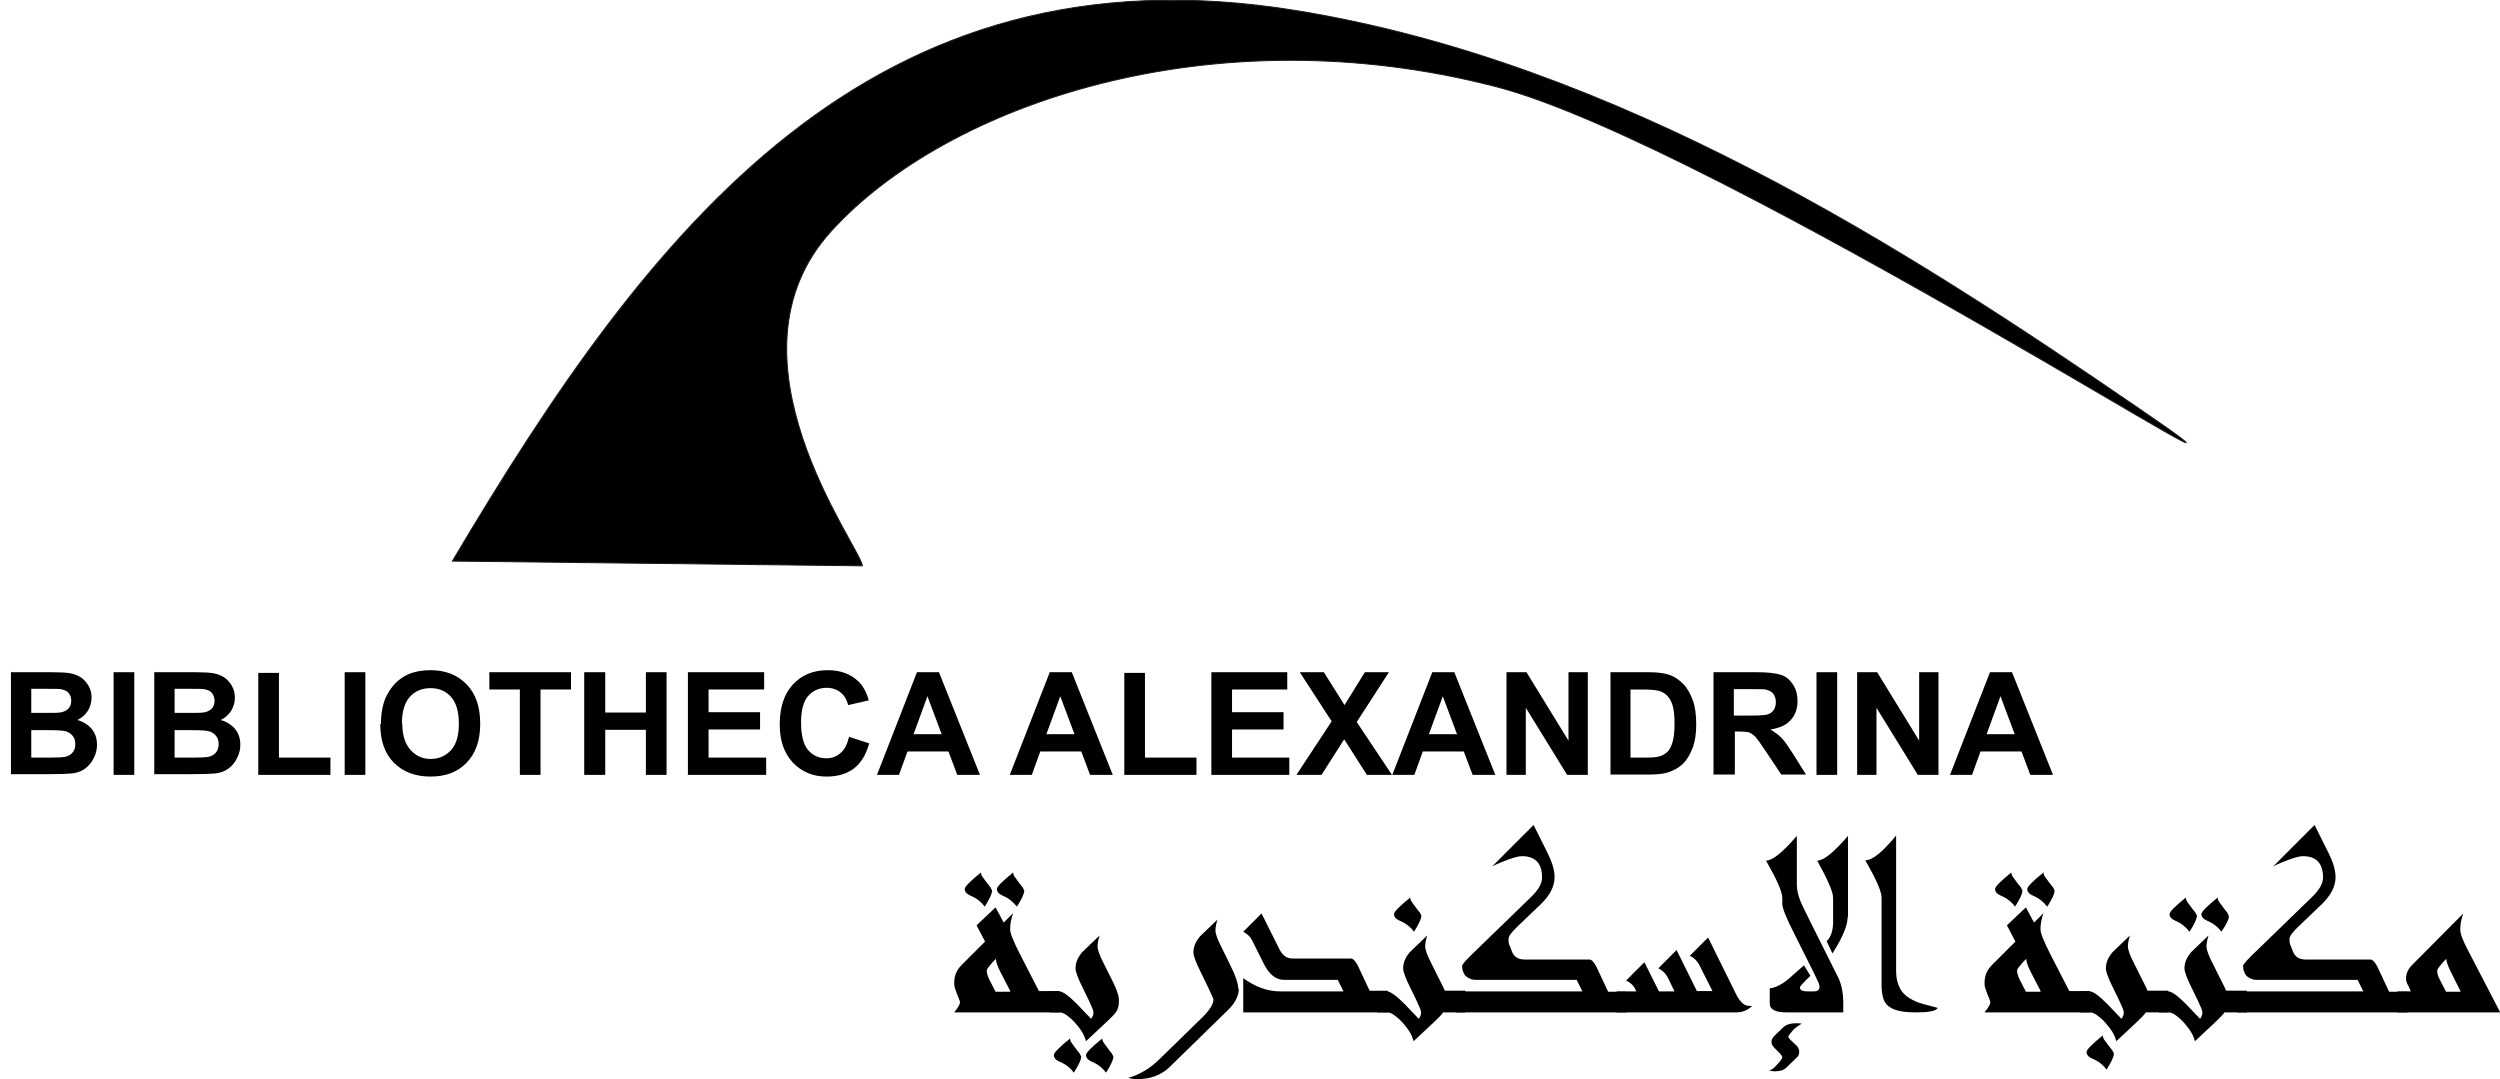 <?xml version="1.0" encoding="UTF-8"?> <svg xmlns="http://www.w3.org/2000/svg" xmlns:xlink="http://www.w3.org/1999/xlink" xml:space="preserve" width="8.713in" height="3.761in" style="shape-rendering:geometricPrecision; text-rendering:geometricPrecision; image-rendering:optimizeQuality; fill-rule:evenodd; clip-rule:evenodd" viewBox="0 0 7.378 3.185"> <defs> <style type="text/css"> .str0 {stroke:#1F1A17;stroke-width:0.003} .fil0 {fill:black} .fil1 {fill:black;fill-rule:nonzero} </style> </defs> <g id="Dummy_x0025_Layer_x0025_Dummy_x0025_Layer">  <path class="fil0 str0" d="M2.546 1.67l-1.211 -0.014c0.584,-0.985 1.234,-1.828 2.489,-1.625 0.951,0.154 1.807,0.707 2.489,1.175 0.667,0.457 -1.245,-0.781 -1.897,-0.95 -0.84,-0.218 -1.622,0.052 -1.962,0.425 -0.341,0.373 0.083,0.929 0.091,0.989z"></path> <path class="fil1" d="M3.127 2.988l-0.311 0c0.011,-0.014 0.017,-0.024 0.017,-0.029 0,-0.003 -0.001,-0.006 -0.003,-0.011 -0.002,-0.005 -0.004,-0.01 -0.006,-0.015 -0.002,-0.006 -0.004,-0.011 -0.006,-0.017 -0.002,-0.006 -0.002,-0.011 -0.002,-0.016 0,-0.02 0.007,-0.037 0.022,-0.052l0.069 -0.069 -0.025 -0.048 0.056 -0.053 0.024 0.045 0.028 -0.028c-0.006,0.016 -0.009,0.032 -0.009,0.048 0,0.011 0.01,0.036 0.029,0.073l0.056 0.109 0.061 0 0 0.062zm-0.145 -0.062l-0.029 -0.056c-0.009,-0.018 -0.014,-0.031 -0.014,-0.04 -0,0 -0.002,0.002 -0.005,0.005 -0.003,0.003 -0.006,0.006 -0.009,0.01 -0.003,0.004 -0.006,0.007 -0.009,0.011 -0.003,0.004 -0.004,0.007 -0.004,0.009 0,0.007 0.003,0.016 0.007,0.025l0.019 0.037c0.004,0 0.008,0 0.012,0 0.004,0 0.007,0 0.011,0 0.004,0 0.007,0 0.01,0 0.003,0 0.006,-0 0.008,-0zm0.04 -0.294c0,0.007 -0.007,0.022 -0.021,0.044 -0.011,-0.014 -0.024,-0.025 -0.041,-0.032 -0.012,-0.005 -0.018,-0.012 -0.018,-0.02 0,-0.007 0.016,-0.023 0.048,-0.049 0,0.005 0.002,0.01 0.006,0.015 0.004,0.005 0.007,0.01 0.011,0.015 0.004,0.005 0.007,0.009 0.011,0.014 0.003,0.005 0.005,0.009 0.005,0.013zm-0.095 0c0,0.007 -0.007,0.022 -0.021,0.044 -0.01,-0.014 -0.024,-0.025 -0.041,-0.032 -0.012,-0.005 -0.018,-0.012 -0.018,-0.02 0,-0.007 0.016,-0.023 0.048,-0.049 0,0.005 0.002,0.01 0.006,0.015 0.004,0.005 0.007,0.01 0.011,0.015 0.004,0.005 0.007,0.009 0.011,0.014 0.003,0.005 0.005,0.009 0.005,0.013z"></path> <path id="1" class="fil1" d="M3.302 2.952c0,0.006 -0,0.012 -0.001,0.016 -0.001,0.004 -0.002,0.009 -0.004,0.013 -0.002,0.005 -0.006,0.009 -0.01,0.014 -0.005,0.005 -0.01,0.011 -0.018,0.018l-0.064 0.06c-0.002,-0.007 -0.005,-0.016 -0.011,-0.026 -0.006,-0.01 -0.013,-0.019 -0.021,-0.028 -0.008,-0.009 -0.016,-0.016 -0.024,-0.022 -0.008,-0.006 -0.016,-0.009 -0.022,-0.009l-0.029 0 0 -0.062 0.028 0c0.01,0 0.027,0.012 0.052,0.037l0.042 0.044c0.005,-0.006 0.007,-0.013 0.007,-0.019 0,-0.005 -0.005,-0.017 -0.014,-0.036l-0.018 -0.037c-0.014,-0.028 -0.021,-0.047 -0.021,-0.057 0,-0.017 0.007,-0.033 0.02,-0.048l0.051 -0.049c-0.004,0.013 -0.006,0.024 -0.006,0.032 0,0.01 0.006,0.027 0.018,0.05l0.027 0.054c0.012,0.024 0.018,0.042 0.018,0.053zm-0.017 0.17c0,0.007 -0.007,0.022 -0.021,0.044 -0.01,-0.014 -0.024,-0.025 -0.041,-0.032 -0.012,-0.005 -0.018,-0.012 -0.018,-0.02 0,-0.007 0.016,-0.023 0.048,-0.049 0,0.005 0.002,0.01 0.006,0.015 0.004,0.005 0.007,0.01 0.011,0.015 0.004,0.005 0.007,0.01 0.011,0.014 0.003,0.005 0.005,0.009 0.005,0.013zm-0.095 0c0,0.007 -0.007,0.022 -0.021,0.044 -0.01,-0.014 -0.024,-0.025 -0.041,-0.032 -0.012,-0.005 -0.018,-0.012 -0.018,-0.02 0,-0.007 0.016,-0.023 0.048,-0.049 0,0.005 0.002,0.01 0.006,0.015 0.004,0.005 0.007,0.01 0.011,0.015 0.004,0.005 0.007,0.01 0.011,0.014 0.003,0.005 0.005,0.009 0.005,0.013z"></path> <path id="12" class="fil1" d="M3.656 2.918c0,0.021 -0.011,0.043 -0.033,0.064l-0.17 0.166c-0.025,0.025 -0.058,0.037 -0.097,0.037 -0.01,0 -0.018,-0.001 -0.026,-0.004 0.015,-0.004 0.03,-0.01 0.045,-0.019 0.016,-0.009 0.033,-0.022 0.05,-0.039l0.124 -0.121c0.021,-0.021 0.032,-0.038 0.032,-0.052 0,-0.003 -0.007,-0.018 -0.02,-0.045l-0.018 -0.037c-0.014,-0.028 -0.021,-0.047 -0.021,-0.057 0,-0.017 0.007,-0.033 0.02,-0.048l0.051 -0.049c-0.004,0.013 -0.006,0.024 -0.006,0.032 0,0.01 0.006,0.027 0.018,0.05l0.027 0.055c0.015,0.03 0.022,0.052 0.022,0.066z"></path> <path id="123" class="fil1" d="M4.094 2.988l-0.425 0 0 -0.101c0.036,0.026 0.072,0.039 0.109,0.039l0.187 0 -0.017 -0.034 -0.159 0c-0.024,0 -0.045,-0.017 -0.061,-0.051l-0.033 -0.066c-0.005,-0.01 -0.014,-0.019 -0.026,-0.025l0.054 -0.054 0.052 0.104c0.009,0.019 0.022,0.029 0.039,0.029l0.173 0c0.007,0 0.016,0.01 0.025,0.031l0.03 0.064 0.054 0 0 0.062z"></path> <path id="1234" class="fil1" d="M4.325 2.988l-0.066 0c-0.002,0.003 -0.005,0.007 -0.009,0.011 -0.004,0.004 -0.009,0.009 -0.014,0.014l-0.064 0.06c-0.002,-0.007 -0.005,-0.016 -0.011,-0.026 -0.006,-0.01 -0.013,-0.019 -0.021,-0.028 -0.008,-0.009 -0.016,-0.016 -0.024,-0.022 -0.008,-0.006 -0.016,-0.009 -0.022,-0.009l-0.029 0 0 -0.062 0.028 0c0.01,0 0.027,0.012 0.052,0.037l0.042 0.044c0.005,-0.006 0.007,-0.013 0.007,-0.019 0,-0.005 -0.005,-0.017 -0.014,-0.036l-0.018 -0.037c-0.014,-0.028 -0.021,-0.047 -0.021,-0.057 0,-0.017 0.007,-0.033 0.02,-0.048l0.051 -0.049c-0.004,0.013 -0.006,0.024 -0.006,0.032 0,0.01 0.006,0.027 0.018,0.05l0.027 0.054c0.003,0.006 0.006,0.012 0.008,0.016 0.002,0.005 0.004,0.008 0.005,0.011l0.061 0 0 0.062zm-0.131 -0.282c0,0.007 -0.007,0.022 -0.021,0.044 -0.01,-0.014 -0.024,-0.025 -0.041,-0.032 -0.012,-0.005 -0.018,-0.012 -0.018,-0.02 0,-0.007 0.016,-0.023 0.048,-0.049 0,0.005 0.002,0.01 0.006,0.015 0.004,0.005 0.007,0.01 0.011,0.015 0.004,0.005 0.007,0.01 0.011,0.014 0.003,0.005 0.005,0.009 0.005,0.013z"></path> <path id="12345" class="fil1" d="M4.8 2.988l-0.503 0 0 -0.062 0.373 0 -0.017 -0.034 -0.299 0c-0.005,0 -0.01,-0.001 -0.015,-0.003 -0.005,-0.002 -0.009,-0.005 -0.013,-0.008 -0.004,-0.004 -0.006,-0.008 -0.008,-0.013 -0.002,-0.005 -0.003,-0.011 -0.003,-0.017 0,-0.005 0.013,-0.019 0.038,-0.043l0.164 -0.159c0.023,-0.022 0.034,-0.041 0.034,-0.059 0,-0.042 -0.02,-0.063 -0.059,-0.063 -0.006,0 -0.012,0.001 -0.019,0.003 -0.007,0.002 -0.014,0.004 -0.022,0.007 -0.007,0.003 -0.015,0.006 -0.023,0.009 -0.008,0.003 -0.016,0.007 -0.024,0.011l0.122 -0.122 0.041 0.082c0.014,0.028 0.021,0.052 0.021,0.072 0,0.027 -0.014,0.054 -0.041,0.08l-0.069 0.066c-0.018,0.017 -0.026,0.029 -0.026,0.036 0,0.01 0.001,0.017 0.004,0.021l0.006 0.016c0.006,0.016 0.019,0.024 0.038,0.024l0.191 0c0.007,0 0.016,0.01 0.025,0.031l0.03 0.064 0.054 0 0 0.062z"></path> <path id="123456" class="fil1" d="M5.17 2.97c-0.013,0.012 -0.028,0.018 -0.046,0.018l-0.353 0 0 -0.062 0.058 0 -0.003 -0.007c-0.005,-0.01 -0.014,-0.019 -0.027,-0.025l0.054 -0.054 0.043 0.086 0.046 0 -0.021 -0.043c-0.006,-0.01 -0.014,-0.019 -0.027,-0.025l0.054 -0.054 0.06 0.121 0.046 0 -0.04 -0.079c-0.006,-0.01 -0.014,-0.019 -0.027,-0.025l0.054 -0.054 0.08 0.162c0.004,0.009 0.008,0.016 0.012,0.021 0.004,0.005 0.007,0.009 0.011,0.012 0.004,0.003 0.007,0.005 0.012,0.006 0.004,0.001 0.009,0.001 0.015,0.001z"></path> <path id="1234567" class="fil1" d="M5.453 2.706c0,0.025 -0.015,0.061 -0.045,0.108l-0.017 -0.036c0.013,-0.013 0.019,-0.032 0.019,-0.057l0 -0.071c0,-0.018 -0.016,-0.054 -0.047,-0.11 0.019,0 0.049,-0.024 0.091,-0.073l0 0.239zm-0.013 0.282l-0.167 0c-0.034,0 -0.05,-0.009 -0.05,-0.026l0 -0.045c0.019,-0.002 0.042,-0.014 0.067,-0.038l0.034 -0.03 0.019 0.031c-0.021,0.02 -0.031,0.032 -0.031,0.034 0,0.008 0.007,0.012 0.021,0.012l0.02 0c0.012,0 0.017,-0.005 0.017,-0.015 0,-0.004 -0.005,-0.016 -0.015,-0.036l-0.059 -0.118c-0.024,-0.047 -0.036,-0.077 -0.036,-0.089l0 -0.018c0,-0.018 -0.016,-0.054 -0.048,-0.11 0.019,0 0.049,-0.024 0.091,-0.073l0 0.144c0,0.016 0.004,0.033 0.012,0.052 0.003,0.007 0.013,0.028 0.031,0.064l0.078 0.156c0.011,0.021 0.016,0.048 0.016,0.078l0 0.027zm-0.124 0.034c-0.005,0.003 -0.013,0.008 -0.022,0.016l-0.011 0.013c-0.003,0.004 -0.005,0.007 -0.005,0.008 0,0.003 0.002,0.006 0.005,0.009l0.019 0.018c0.005,0.005 0.008,0.011 0.008,0.018 0,0.007 -0.002,0.012 -0.006,0.016l-0.03 0.029c-0.008,0.009 -0.021,0.013 -0.036,0.013 -0.006,0 -0.012,-0.001 -0.017,-0.003 0.007,-0.001 0.013,-0.005 0.02,-0.013l0.011 -0.012c0.005,-0.006 0.008,-0.011 0.008,-0.014 0,-0.002 -0.003,-0.006 -0.007,-0.011l-0.015 -0.015c-0.007,-0.007 -0.01,-0.013 -0.01,-0.019 0,-0.007 0.004,-0.013 0.011,-0.02l0.025 -0.024c0.008,-0.007 0.02,-0.011 0.037,-0.011 0.004,0 0.01,0 0.016,0.001z"></path> <path id="12345678" class="fil1" d="M5.717 2.977c-0.005,0.007 -0.026,0.011 -0.06,0.011 -0.02,0 -0.037,-0.001 -0.05,-0.004 -0.014,-0.003 -0.024,-0.007 -0.032,-0.013 -0.008,-0.006 -0.014,-0.014 -0.017,-0.025 -0.003,-0.01 -0.005,-0.023 -0.005,-0.038l0 -0.259c0,-0.018 -0.016,-0.054 -0.048,-0.11 0.021,0 0.051,-0.024 0.091,-0.073l0 0.396c0,0.014 0.001,0.026 0.004,0.036 0.003,0.01 0.007,0.02 0.013,0.028 0.006,0.008 0.014,0.015 0.024,0.021 0.01,0.006 0.023,0.012 0.038,0.016 0.005,0.002 0.011,0.003 0.019,0.005 0.007,0.002 0.016,0.004 0.025,0.007z"></path> <path id="123456789" class="fil1" d="M6.168 2.988l-0.311 0c0.011,-0.014 0.017,-0.024 0.017,-0.029 0,-0.003 -0.001,-0.006 -0.003,-0.011 -0.002,-0.005 -0.004,-0.01 -0.006,-0.015 -0.002,-0.006 -0.004,-0.011 -0.006,-0.017 -0.002,-0.006 -0.002,-0.011 -0.002,-0.016 0,-0.02 0.007,-0.037 0.022,-0.052l0.069 -0.069 -0.025 -0.048 0.056 -0.053 0.024 0.045 0.028 -0.028c-0.006,0.016 -0.009,0.032 -0.009,0.048 0,0.011 0.01,0.036 0.029,0.073l0.056 0.109 0.061 0 0 0.062zm-0.145 -0.062l-0.029 -0.056c-0.009,-0.018 -0.014,-0.031 -0.014,-0.04 -0,0 -0.002,0.002 -0.005,0.005 -0.003,0.003 -0.006,0.006 -0.009,0.01 -0.003,0.004 -0.006,0.007 -0.009,0.011 -0.003,0.004 -0.004,0.007 -0.004,0.009 0,0.007 0.003,0.016 0.007,0.025l0.019 0.037c0.004,0 0.008,0 0.012,0 0.004,0 0.007,0 0.011,0 0.004,0 0.007,0 0.01,0 0.003,0 0.006,-0 0.008,-0zm0.04 -0.294c0,0.007 -0.007,0.022 -0.021,0.044 -0.011,-0.014 -0.024,-0.025 -0.041,-0.032 -0.012,-0.005 -0.018,-0.012 -0.018,-0.02 0,-0.007 0.016,-0.023 0.048,-0.049 0,0.005 0.002,0.01 0.006,0.015 0.004,0.005 0.007,0.01 0.011,0.015 0.004,0.005 0.007,0.009 0.011,0.014 0.003,0.005 0.005,0.009 0.005,0.013zm-0.095 0c0,0.007 -0.007,0.022 -0.021,0.044 -0.01,-0.014 -0.024,-0.025 -0.041,-0.032 -0.012,-0.005 -0.018,-0.012 -0.018,-0.02 0,-0.007 0.016,-0.023 0.048,-0.049 0,0.005 0.002,0.01 0.006,0.015 0.004,0.005 0.007,0.01 0.011,0.015 0.004,0.005 0.007,0.009 0.011,0.014 0.003,0.005 0.005,0.009 0.005,0.013z"></path> <path id="12345678910" class="fil1" d="M6.399 2.988l-0.066 0c-0.002,0.003 -0.005,0.007 -0.009,0.011 -0.004,0.004 -0.009,0.009 -0.014,0.014l-0.064 0.06c-0.002,-0.007 -0.005,-0.016 -0.011,-0.026 -0.006,-0.01 -0.013,-0.019 -0.021,-0.028 -0.008,-0.009 -0.016,-0.016 -0.024,-0.022 -0.008,-0.006 -0.016,-0.009 -0.022,-0.009l-0.029 0 0 -0.062 0.028 0c0.01,0 0.027,0.012 0.052,0.037l0.042 0.044c0.005,-0.006 0.007,-0.013 0.007,-0.019 0,-0.005 -0.005,-0.017 -0.014,-0.036l-0.018 -0.037c-0.014,-0.028 -0.021,-0.047 -0.021,-0.057 0,-0.017 0.007,-0.033 0.02,-0.048l0.051 -0.049c-0.004,0.013 -0.006,0.024 -0.006,0.032 0,0.01 0.006,0.027 0.018,0.05l0.027 0.054c0.003,0.006 0.006,0.012 0.008,0.016 0.002,0.005 0.004,0.008 0.005,0.011l0.061 0 0 0.062zm-0.161 0.125c0,0.007 -0.007,0.022 -0.021,0.044 -0.01,-0.014 -0.024,-0.025 -0.041,-0.032 -0.012,-0.005 -0.018,-0.012 -0.018,-0.02 0,-0.007 0.016,-0.023 0.048,-0.049 0,0.005 0.002,0.01 0.006,0.015 0.004,0.005 0.007,0.01 0.011,0.015 0.004,0.005 0.007,0.009 0.011,0.014 0.003,0.005 0.005,0.009 0.005,0.013z"></path> <path id="1234567891011" class="fil1" d="M6.631 2.988l-0.066 0c-0.002,0.003 -0.005,0.007 -0.009,0.011 -0.004,0.004 -0.009,0.009 -0.014,0.014l-0.064 0.06c-0.002,-0.007 -0.005,-0.016 -0.011,-0.026 -0.006,-0.01 -0.013,-0.019 -0.021,-0.028 -0.008,-0.009 -0.016,-0.016 -0.024,-0.022 -0.008,-0.006 -0.016,-0.009 -0.022,-0.009l-0.029 0 0 -0.062 0.028 0c0.01,0 0.027,0.012 0.052,0.037l0.042 0.044c0.005,-0.006 0.007,-0.013 0.007,-0.019 0,-0.005 -0.005,-0.017 -0.014,-0.036l-0.018 -0.037c-0.014,-0.028 -0.021,-0.047 -0.021,-0.057 0,-0.017 0.007,-0.033 0.02,-0.048l0.051 -0.049c-0.004,0.013 -0.006,0.024 -0.006,0.032 0,0.01 0.006,0.027 0.018,0.05l0.027 0.054c0.003,0.006 0.006,0.012 0.008,0.016 0.002,0.005 0.004,0.008 0.005,0.011l0.061 0 0 0.062zm-0.053 -0.282c0,0.007 -0.007,0.022 -0.022,0.044 -0.01,-0.014 -0.024,-0.025 -0.041,-0.032 -0.012,-0.005 -0.018,-0.012 -0.018,-0.02 0,-0.007 0.016,-0.023 0.048,-0.049 0,0.005 0.002,0.01 0.006,0.015 0.004,0.005 0.007,0.01 0.011,0.015 0.004,0.005 0.007,0.01 0.011,0.014 0.003,0.005 0.005,0.009 0.005,0.013zm-0.095 0c0,0.007 -0.007,0.022 -0.021,0.044 -0.011,-0.014 -0.024,-0.025 -0.041,-0.032 -0.012,-0.005 -0.018,-0.012 -0.018,-0.02 0,-0.007 0.016,-0.023 0.048,-0.049 0,0.005 0.002,0.01 0.006,0.015 0.004,0.005 0.007,0.01 0.011,0.015 0.004,0.005 0.007,0.01 0.011,0.014 0.003,0.005 0.005,0.009 0.005,0.013z"></path> <path id="123456789101112" class="fil1" d="M7.105 2.988l-0.503 0 0 -0.062 0.373 0 -0.017 -0.034 -0.299 0c-0.005,0 -0.01,-0.001 -0.015,-0.003 -0.005,-0.002 -0.009,-0.005 -0.013,-0.008 -0.004,-0.004 -0.006,-0.008 -0.008,-0.013 -0.002,-0.005 -0.003,-0.011 -0.003,-0.017 0,-0.005 0.013,-0.019 0.038,-0.043l0.164 -0.159c0.023,-0.022 0.034,-0.041 0.034,-0.059 0,-0.042 -0.02,-0.063 -0.059,-0.063 -0.006,0 -0.012,0.001 -0.019,0.003 -0.007,0.002 -0.014,0.004 -0.022,0.007 -0.007,0.003 -0.015,0.006 -0.023,0.009 -0.008,0.003 -0.016,0.007 -0.024,0.011l0.122 -0.122 0.041 0.082c0.014,0.028 0.021,0.052 0.021,0.072 0,0.027 -0.014,0.054 -0.041,0.08l-0.069 0.066c-0.018,0.017 -0.026,0.029 -0.026,0.036 0,0.01 0.001,0.017 0.004,0.021l0.006 0.016c0.006,0.016 0.019,0.024 0.038,0.024l0.191 0c0.007,0 0.016,0.01 0.025,0.031l0.03 0.064 0.054 0 0 0.062z"></path> <path id="12345678910111213" class="fil1" d="M7.378 2.988l-0.302 0 0 -0.062 0.039 0 -0.007 -0.016c-0.005,-0.008 -0.007,-0.015 -0.007,-0.022 0,-0.015 0.006,-0.028 0.018,-0.04l0.151 -0.152c-0.006,0.016 -0.009,0.032 -0.009,0.048 0,0.012 0.008,0.033 0.025,0.065l0.093 0.179zm-0.116 -0.062l-0.028 -0.056c-0.009,-0.018 -0.014,-0.031 -0.014,-0.04 -0,0 -0.002,0.002 -0.005,0.005 -0.003,0.003 -0.006,0.006 -0.009,0.01 -0.003,0.004 -0.006,0.007 -0.009,0.011 -0.003,0.004 -0.004,0.007 -0.004,0.009 0,0.007 0.002,0.016 0.007,0.025l0.019 0.037c0.005,0 0.008,0 0.012,0 0.004,0 0.007,0 0.011,0 0.004,0 0.007,0 0.01,0 0.003,0 0.006,-0 0.008,-0z"></path> <path id="1234567891011121314" class="fil1" d="M7.726 2.988l-0.311 0c0.011,-0.014 0.017,-0.024 0.017,-0.029 0,-0.003 -0.001,-0.006 -0.003,-0.011 -0.002,-0.005 -0.004,-0.01 -0.006,-0.015 -0.002,-0.006 -0.004,-0.011 -0.006,-0.017 -0.002,-0.006 -0.002,-0.011 -0.002,-0.016 0,-0.02 0.007,-0.037 0.022,-0.052l0.069 -0.069 -0.025 -0.048 0.056 -0.053 0.024 0.045 0.028 -0.028c-0.006,0.016 -0.009,0.032 -0.009,0.048 0,0.011 0.01,0.036 0.029,0.073l0.056 0.109 0.061 0 0 0.062zm-0.145 -0.062l-0.029 -0.056c-0.009,-0.018 -0.014,-0.031 -0.014,-0.04 -0,0 -0.002,0.002 -0.005,0.005 -0.003,0.003 -0.006,0.006 -0.009,0.01 -0.003,0.004 -0.006,0.007 -0.009,0.011 -0.003,0.004 -0.004,0.007 -0.004,0.009 0,0.007 0.003,0.016 0.007,0.025l0.019 0.037c0.004,0 0.008,0 0.012,0 0.004,0 0.007,0 0.011,0 0.004,0 0.007,0 0.01,0 0.003,0 0.006,-0 0.008,-0zm0.04 -0.294c0,0.007 -0.007,0.022 -0.021,0.044 -0.011,-0.014 -0.024,-0.025 -0.041,-0.032 -0.012,-0.005 -0.018,-0.012 -0.018,-0.02 0,-0.007 0.016,-0.023 0.048,-0.049 0,0.005 0.002,0.01 0.006,0.015 0.004,0.005 0.007,0.01 0.011,0.015 0.004,0.005 0.007,0.009 0.011,0.014 0.003,0.005 0.005,0.009 0.005,0.013zm-0.095 0c0,0.007 -0.007,0.022 -0.021,0.044 -0.01,-0.014 -0.024,-0.025 -0.041,-0.032 -0.012,-0.005 -0.018,-0.012 -0.018,-0.02 0,-0.007 0.016,-0.023 0.048,-0.049 0,0.005 0.002,0.01 0.006,0.015 0.004,0.005 0.007,0.01 0.011,0.015 0.004,0.005 0.007,0.009 0.011,0.014 0.003,0.005 0.005,0.009 0.005,0.013z"></path> <path class="fil1" d="M0.031 1.984l0.121 0c0.024,0 0.042,0.001 0.054,0.003 0.012,0.002 0.022,0.006 0.032,0.012 0.009,0.006 0.017,0.015 0.023,0.025 0.006,0.011 0.009,0.022 0.009,0.035 0,0.014 -0.004,0.027 -0.011,0.039 -0.008,0.012 -0.018,0.021 -0.031,0.027 0.018,0.005 0.033,0.015 0.043,0.027 0.01,0.013 0.015,0.028 0.015,0.046 0,0.014 -0.003,0.027 -0.01,0.04 -0.006,0.013 -0.015,0.023 -0.026,0.031 -0.011,0.008 -0.025,0.013 -0.041,0.014 -0.01,0.001 -0.035,0.002 -0.074,0.002l-0.103 0 0 -0.303zm0.061 0.05l0 0.07 0.04 0c0.024,0 0.039,-0 0.044,-0.001 0.01,-0.001 0.019,-0.005 0.025,-0.011 0.006,-0.006 0.009,-0.014 0.009,-0.024 0,-0.009 -0.003,-0.017 -0.008,-0.023 -0.005,-0.006 -0.013,-0.009 -0.023,-0.011 -0.006,-0.001 -0.023,-0.001 -0.052,-0.001l-0.035 0zm0 0.121l0 0.081 0.057 0c0.022,0 0.036,-0.001 0.042,-0.002 0.009,-0.002 0.017,-0.006 0.022,-0.012 0.006,-0.006 0.009,-0.015 0.009,-0.026 0,-0.009 -0.002,-0.017 -0.007,-0.023 -0.004,-0.006 -0.011,-0.011 -0.019,-0.014 -0.008,-0.003 -0.026,-0.004 -0.054,-0.004l-0.049 0z"></path> <polygon id="1" class="fil1" points="0.335,2.287 0.335,1.984 0.396,1.984 0.396,2.287 "></polygon> <path id="12" class="fil1" d="M0.454 1.984l0.121 0c0.024,0 0.042,0.001 0.054,0.003 0.012,0.002 0.022,0.006 0.032,0.012 0.009,0.006 0.017,0.015 0.023,0.025 0.006,0.011 0.009,0.022 0.009,0.035 0,0.014 -0.004,0.027 -0.011,0.039 -0.008,0.012 -0.018,0.021 -0.031,0.027 0.018,0.005 0.033,0.015 0.043,0.027 0.01,0.013 0.015,0.028 0.015,0.046 0,0.014 -0.003,0.027 -0.01,0.04 -0.006,0.013 -0.015,0.023 -0.026,0.031 -0.011,0.008 -0.025,0.013 -0.041,0.014 -0.01,0.001 -0.035,0.002 -0.074,0.002l-0.103 0 0 -0.303zm0.061 0.05l0 0.07 0.04 0c0.024,0 0.039,-0 0.044,-0.001 0.01,-0.001 0.019,-0.005 0.025,-0.011 0.006,-0.006 0.009,-0.014 0.009,-0.024 0,-0.009 -0.003,-0.017 -0.008,-0.023 -0.005,-0.006 -0.013,-0.009 -0.023,-0.011 -0.006,-0.001 -0.023,-0.001 -0.052,-0.001l-0.035 0zm0 0.121l0 0.081 0.057 0c0.022,0 0.036,-0.001 0.042,-0.002 0.009,-0.002 0.017,-0.006 0.022,-0.012 0.006,-0.006 0.009,-0.015 0.009,-0.026 0,-0.009 -0.002,-0.017 -0.007,-0.023 -0.004,-0.006 -0.011,-0.011 -0.019,-0.014 -0.008,-0.003 -0.026,-0.004 -0.054,-0.004l-0.049 0z"></path> <polygon id="123" class="fil1" points="0.762,2.287 0.762,1.986 0.823,1.986 0.823,2.236 0.975,2.236 0.975,2.287 "></polygon> <polygon id="1234" class="fil1" points="1.017,2.287 1.017,1.984 1.078,1.984 1.078,2.287 "></polygon> <path id="12345" class="fil1" d="M1.124 2.137c0,-0.031 0.005,-0.057 0.014,-0.078 0.007,-0.015 0.016,-0.029 0.028,-0.042 0.012,-0.012 0.025,-0.021 0.039,-0.027 0.019,-0.008 0.041,-0.012 0.065,-0.012 0.045,0 0.08,0.014 0.107,0.042 0.027,0.028 0.04,0.066 0.04,0.116 0,0.049 -0.013,0.087 -0.04,0.115 -0.027,0.028 -0.062,0.041 -0.107,0.041 -0.045,0 -0.081,-0.014 -0.108,-0.041 -0.027,-0.028 -0.04,-0.065 -0.04,-0.114zm0.063 -0.002c0,0.034 0.008,0.06 0.024,0.078 0.016,0.018 0.036,0.027 0.06,0.027 0.024,0 0.044,-0.009 0.06,-0.026 0.016,-0.018 0.023,-0.044 0.023,-0.079 0,-0.035 -0.008,-0.061 -0.023,-0.078 -0.015,-0.017 -0.035,-0.026 -0.061,-0.026 -0.025,0 -0.046,0.009 -0.061,0.026 -0.015,0.017 -0.023,0.043 -0.023,0.078z"></path> <polygon id="123456" class="fil1" points="1.534,2.287 1.534,2.035 1.444,2.035 1.444,1.984 1.685,1.984 1.685,2.035 1.595,2.035 1.595,2.287 "></polygon> <polygon id="1234567" class="fil1" points="1.724,2.287 1.724,1.984 1.786,1.984 1.786,2.103 1.906,2.103 1.906,1.984 1.967,1.984 1.967,2.287 1.906,2.287 1.906,2.154 1.786,2.154 1.786,2.287 "></polygon> <polygon id="12345678" class="fil1" points="2.03,2.287 2.03,1.984 2.255,1.984 2.255,2.035 2.091,2.035 2.091,2.102 2.243,2.102 2.243,2.153 2.091,2.153 2.091,2.236 2.261,2.236 2.261,2.287 "></polygon> <path id="123456789" class="fil1" d="M2.506 2.175l0.059 0.019c-0.009,0.033 -0.024,0.058 -0.045,0.074 -0.021,0.016 -0.048,0.024 -0.081,0.024 -0.04,0 -0.073,-0.014 -0.099,-0.041 -0.026,-0.028 -0.039,-0.065 -0.039,-0.113 0,-0.05 0.013,-0.09 0.039,-0.118 0.026,-0.028 0.06,-0.042 0.103,-0.042 0.037,0 0.067,0.011 0.09,0.033 0.014,0.013 0.024,0.032 0.031,0.056l-0.061 0.014c-0.004,-0.016 -0.011,-0.028 -0.022,-0.037 -0.011,-0.009 -0.025,-0.014 -0.041,-0.014 -0.022,0 -0.041,0.008 -0.055,0.024 -0.014,0.016 -0.021,0.042 -0.021,0.078 0,0.038 0.007,0.066 0.021,0.082 0.014,0.016 0.032,0.024 0.054,0.024 0.016,0 0.03,-0.005 0.042,-0.016 0.012,-0.01 0.02,-0.027 0.025,-0.049z"></path> <path id="12345678910" class="fil1" d="M2.892 2.287l-0.067 0 -0.026 -0.069 -0.121 0 -0.025 0.069 -0.065 0 0.118 -0.303 0.065 0 0.121 0.303zm-0.113 -0.12l-0.042 -0.112 -0.041 0.112 0.083 0z"></path> <path id="1234567891011" class="fil1" d="M3.284 2.287l-0.067 0 -0.026 -0.069 -0.121 0 -0.025 0.069 -0.065 0 0.118 -0.303 0.065 0 0.121 0.303zm-0.113 -0.12l-0.042 -0.112 -0.041 0.112 0.083 0z"></path> <polygon id="123456789101112" class="fil1" points="3.318,2.287 3.318,1.986 3.379,1.986 3.379,2.236 3.531,2.236 3.531,2.287 "></polygon> <polygon id="12345678910111213" class="fil1" points="3.575,2.287 3.575,1.984 3.799,1.984 3.799,2.035 3.636,2.035 3.636,2.102 3.788,2.102 3.788,2.153 3.636,2.153 3.636,2.236 3.805,2.236 3.805,2.287 "></polygon> <polygon id="1234567891011121314" class="fil1" points="3.826,2.287 3.93,2.129 3.836,1.984 3.907,1.984 3.968,2.081 4.028,1.984 4.099,1.984 4.004,2.131 4.108,2.287 4.034,2.287 3.967,2.182 3.9,2.287 "></polygon> <path id="123456789101112131415" class="fil1" d="M4.413 2.287l-0.067 0 -0.026 -0.069 -0.121 0 -0.025 0.069 -0.065 0 0.118 -0.303 0.065 0 0.121 0.303zm-0.113 -0.12l-0.042 -0.112 -0.041 0.112 0.083 0z"></path> <polygon id="12345678910111213141516" class="fil1" points="4.446,2.287 4.446,1.984 4.505,1.984 4.629,2.186 4.629,1.984 4.686,1.984 4.686,2.287 4.625,2.287 4.503,2.089 4.503,2.287 "></polygon> <path id="1234567891011121314151617" class="fil1" d="M4.751 1.984l0.112 0c0.025,0 0.044,0.002 0.058,0.006 0.018,0.005 0.033,0.015 0.046,0.028 0.013,0.013 0.022,0.03 0.029,0.049 0.007,0.019 0.01,0.043 0.01,0.072 0,0.025 -0.003,0.046 -0.009,0.064 -0.008,0.022 -0.018,0.04 -0.032,0.053 -0.011,0.01 -0.025,0.018 -0.043,0.024 -0.013,0.004 -0.032,0.006 -0.054,0.006l-0.115 0 0 -0.303zm0.061 0.051l0 0.201 0.046 0c0.017,0 0.029,-0.001 0.037,-0.003 0.01,-0.002 0.018,-0.007 0.025,-0.013 0.007,-0.006 0.012,-0.016 0.016,-0.029 0.004,-0.014 0.006,-0.032 0.006,-0.056 0,-0.023 -0.002,-0.041 -0.006,-0.054 -0.004,-0.013 -0.01,-0.022 -0.017,-0.029 -0.007,-0.007 -0.017,-0.012 -0.028,-0.014 -0.009,-0.002 -0.025,-0.003 -0.05,-0.003l-0.027 0z"></path> <path id="123456789101112131415161718" class="fil1" d="M5.057 2.287l0 -0.303 0.129 0c0.032,0 0.056,0.003 0.071,0.008 0.015,0.005 0.026,0.015 0.035,0.029 0.009,0.014 0.013,0.03 0.013,0.048 0,0.023 -0.007,0.042 -0.02,0.056 -0.013,0.015 -0.033,0.024 -0.06,0.028 0.013,0.008 0.024,0.016 0.033,0.025 0.009,0.009 0.02,0.026 0.035,0.049l0.037 0.059 -0.073 0 -0.044 -0.066c-0.016,-0.024 -0.026,-0.038 -0.032,-0.045 -0.006,-0.006 -0.012,-0.01 -0.018,-0.013 -0.006,-0.002 -0.017,-0.003 -0.031,-0.003l-0.012 0 0 0.127 -0.061 0zm0.061 -0.175l0.045 0c0.029,0 0.048,-0.001 0.055,-0.004 0.007,-0.002 0.013,-0.007 0.017,-0.013 0.004,-0.006 0.006,-0.014 0.006,-0.023 0,-0.01 -0.003,-0.018 -0.008,-0.025 -0.005,-0.006 -0.013,-0.01 -0.023,-0.012 -0.005,-0.001 -0.02,-0.001 -0.045,-0.001l-0.048 0 0 0.077z"></path> <polygon id="12345678910111213141516171819" class="fil1" points="5.361,2.287 5.361,1.984 5.422,1.984 5.422,2.287 "></polygon> <polygon id="1234567891011121314151617181920" class="fil1" points="5.481,2.287 5.481,1.984 5.54,1.984 5.664,2.186 5.664,1.984 5.721,1.984 5.721,2.287 5.66,2.287 5.538,2.089 5.538,2.287 "></polygon> <path id="123456789101112131415161718192021" class="fil1" d="M6.059 2.287l-0.067 0 -0.026 -0.069 -0.121 0 -0.025 0.069 -0.065 0 0.118 -0.303 0.065 0 0.121 0.303zm-0.113 -0.12l-0.042 -0.112 -0.041 0.112 0.083 0z"></path> </g> </svg> 